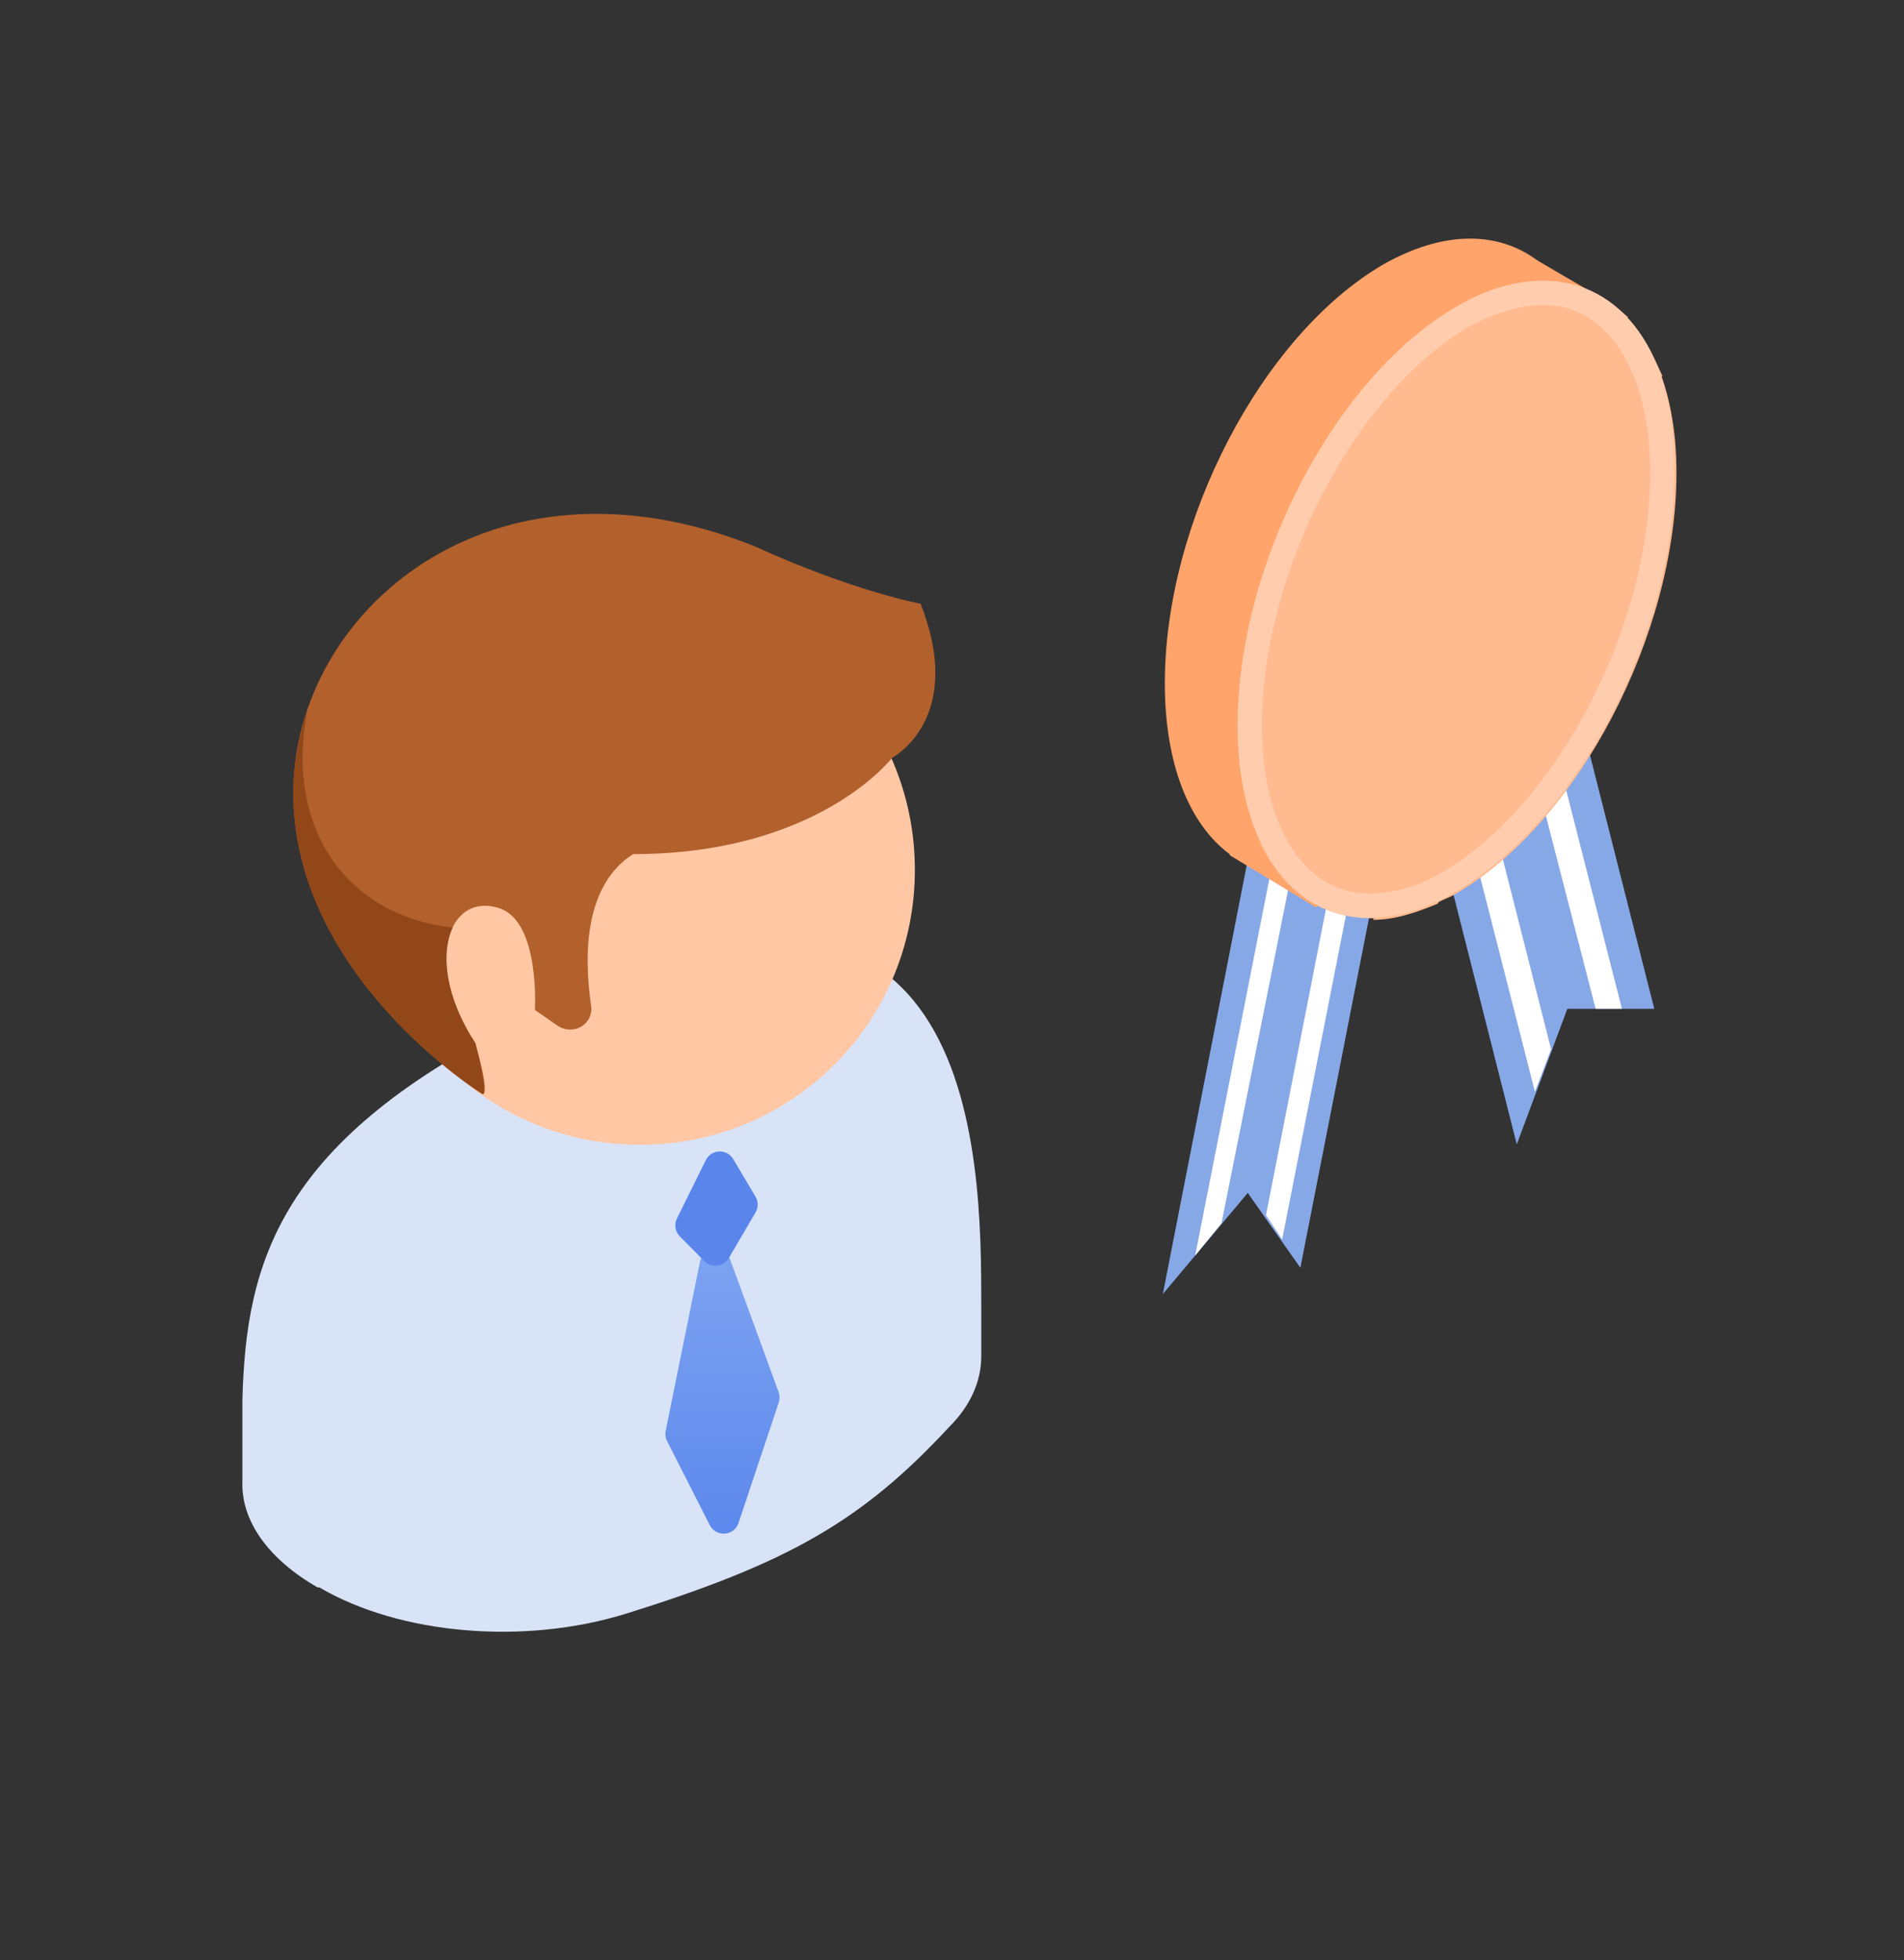 <svg width="137" height="141" viewBox="0 0 137 141" fill="none" xmlns="http://www.w3.org/2000/svg">
<rect x="0" y="0" width="137" height="141" fill="#333333" stroke="none"/>
<path d="M93.565 91.201L89.782 85.817L83.67 93.093L91.528 52.93L101.423 51.184L93.565 91.201Z" fill="#87A8E7"/>
<path d="M93.419 52.639L85.998 90.328L87.89 87.999L95.02 52.348L93.419 52.639Z" fill="white"/>
<path d="M99.677 51.477L92.256 89.165L91.092 87.419L98.077 51.768L99.677 51.477Z" fill="white"/>
<path d="M109.137 82.323L112.775 72.573H119.032L111.174 41.578L101.279 51.328L109.137 82.323Z" fill="#87A8E7"/>
<path d="M109.282 43.469L116.704 72.572H114.812L107.682 44.924L109.282 43.469Z" fill="white"/>
<path d="M103.021 49.436L110.443 78.539L111.607 75.483L104.622 47.98L103.021 49.436Z" fill="white"/>
<path d="M115.246 30.957C115.246 42.598 108.116 56.132 99.53 61.079C90.799 66.172 83.814 60.788 83.814 49.147C83.814 37.505 90.799 24.118 99.53 19.025C108.261 14.077 115.246 19.316 115.246 30.957Z" fill="#FFA46B"/>
<path d="M115.1 21.353L109.862 18.297L88.471 61.515L94.728 65.299L115.1 21.353Z" fill="#FFA46B"/>
<path d="M120.629 34.014C120.629 45.656 113.499 59.189 104.913 64.136C96.182 69.229 89.197 63.845 89.197 52.204C89.197 40.562 96.037 27.175 104.768 22.082C113.499 17.134 120.629 22.518 120.629 34.014Z" fill="#FFBA8F"/>
<path d="M104.771 22.079C96.04 27.172 89.055 40.56 89.055 52.201C89.055 55.548 89.637 58.313 90.655 60.496L107.535 20.77C106.662 21.206 105.789 21.643 104.771 22.079Z" fill="#FFBA8F"/>
<path d="M114.374 20.918L95.457 65.446C96.476 65.883 97.64 66.028 98.804 66.028L117.139 22.81C116.266 22.082 115.393 21.355 114.374 20.918Z" fill="#FFBA8F"/>
<path d="M103.32 65.006C103.757 64.715 104.339 64.57 104.775 64.279C113.507 59.186 120.491 45.798 120.491 34.157C120.491 31.392 120.055 29.064 119.327 27.172L103.32 65.006Z" fill="#FFBA8F"/>
<path d="M107.534 20.916L90.654 60.643C91.818 62.971 93.419 64.717 95.456 65.445L114.374 20.916C112.482 20.043 110.154 20.043 107.534 20.916Z" fill="#FFBA8F"/>
<path d="M117.134 22.953L98.799 66.172C100.254 66.172 101.709 65.735 103.455 65.008L119.608 27.028C118.88 25.427 118.153 23.972 117.134 22.953Z" fill="#FFBA8F"/>
<path d="M111.028 21.934C115.684 21.934 118.74 26.736 118.74 34.012C118.74 45.071 112.046 57.876 103.897 62.678C102.006 63.843 100.114 64.279 98.513 64.279C93.857 64.279 90.801 59.477 90.801 52.201C90.801 41.142 97.495 28.337 105.644 23.534C107.535 22.516 109.427 21.934 111.028 21.934ZM111.028 20.188C109.136 20.188 106.953 20.77 104.771 22.079C96.04 27.172 89.055 40.56 89.055 52.201C89.055 60.787 92.984 66.025 98.513 66.025C100.405 66.025 102.588 65.443 104.771 64.134C113.502 59.041 120.486 45.653 120.486 34.012C120.632 25.426 116.703 20.188 111.028 20.188Z" fill="#FFCDAE"/>
<path d="M17.443 106.515C17.443 104.752 17.443 102.484 17.443 100.72C17.695 90.768 20.089 81.95 37.851 73.257C70.606 55.746 70.606 83.21 70.606 94.044V97.571C70.606 99.335 69.85 101.098 68.338 102.61C62.039 109.413 56.748 112.436 45.032 116.09C37.725 118.357 28.781 117.601 22.986 114.2H22.86C19.333 112.184 17.317 109.413 17.443 106.515Z" fill="#D8E3F8"/>
<path d="M43.769 78.548C46.541 77.666 48.682 76.407 50.194 74.895C51.076 73.887 50.824 72.753 49.438 71.871C48.053 71.116 46.037 70.864 44.273 71.368C41.502 72.249 39.36 73.509 37.848 75.021C36.967 76.029 37.218 77.163 38.604 78.044C39.99 78.926 42.132 79.052 43.769 78.548Z" fill="url(#paint0_linear_3970_62249)"/>
<path d="M26.271 62.579C26.271 73.539 35.09 82.358 46.05 82.358C57.01 82.358 65.828 73.539 65.828 62.579C65.828 51.619 57.01 42.801 46.05 42.801C35.216 42.801 26.271 51.619 26.271 62.579Z" fill="#FFC7A4"/>
<path d="M54.237 39.272C61.418 42.547 66.237 43.431 66.237 43.431C69.513 51.745 64.19 54.515 64.19 54.515C64.19 54.515 58.899 61.444 45.545 61.444C42.018 63.712 42.018 68.751 42.522 72.278C42.774 73.664 41.262 74.546 40.128 73.79L38.49 72.656C38.49 72.656 38.868 66.357 35.971 65.349C32.191 64.09 30.428 69.381 34.207 75.05C35.341 79.081 34.711 78.703 34.711 78.703C34.711 78.703 21.105 70.262 21.105 57.035C21.105 44.059 35.215 31.713 54.237 39.272Z" fill="#B2602C"/>
<path d="M47.898 102.933L50.371 90.75C50.597 89.639 52.14 89.522 52.529 90.588L56.026 100.148C56.114 100.387 56.117 100.649 56.036 100.89L53.139 109.562C52.823 110.508 51.522 110.604 51.07 109.715L47.998 103.666C47.883 103.44 47.848 103.181 47.898 102.933Z" fill="url(#paint1_linear_3970_62249)"/>
<path d="M48.708 87.655L50.785 83.46C51.18 82.661 52.304 82.618 52.759 83.385L54.36 86.082C54.569 86.433 54.57 86.871 54.363 87.224L52.443 90.498C52.069 91.135 51.194 91.245 50.674 90.72L48.916 88.945C48.578 88.604 48.495 88.086 48.708 87.655Z" fill="#5A86EC"/>
<path d="M32.569 66.734C24.885 65.853 20.476 59.554 22.113 51.113C21.483 53.003 21.105 55.019 21.105 57.034C21.105 70.262 34.711 78.702 34.711 78.702C34.711 78.702 35.215 79.08 34.207 75.049C32.066 71.773 31.688 68.624 32.569 66.734Z" fill="#924718"/>
<defs>
<linearGradient id="paint0_linear_3970_62249" x1="50.803" y1="75.448" x2="37.332" y2="75.902" gradientUnits="userSpaceOnUse">
<stop stop-color="#9C0000"/>
<stop offset="0.591" stop-color="#B82A1F"/>
<stop offset="1" stop-color="#CD4A36"/>
</linearGradient>
<linearGradient id="paint1_linear_3970_62249" x1="51.991" y1="79.398" x2="51.991" y2="112.111" gradientUnits="userSpaceOnUse">
<stop stop-color="#8EB1F4"/>
<stop offset="1" stop-color="#5A86EC"/>
</linearGradient>
</defs>
</svg>
